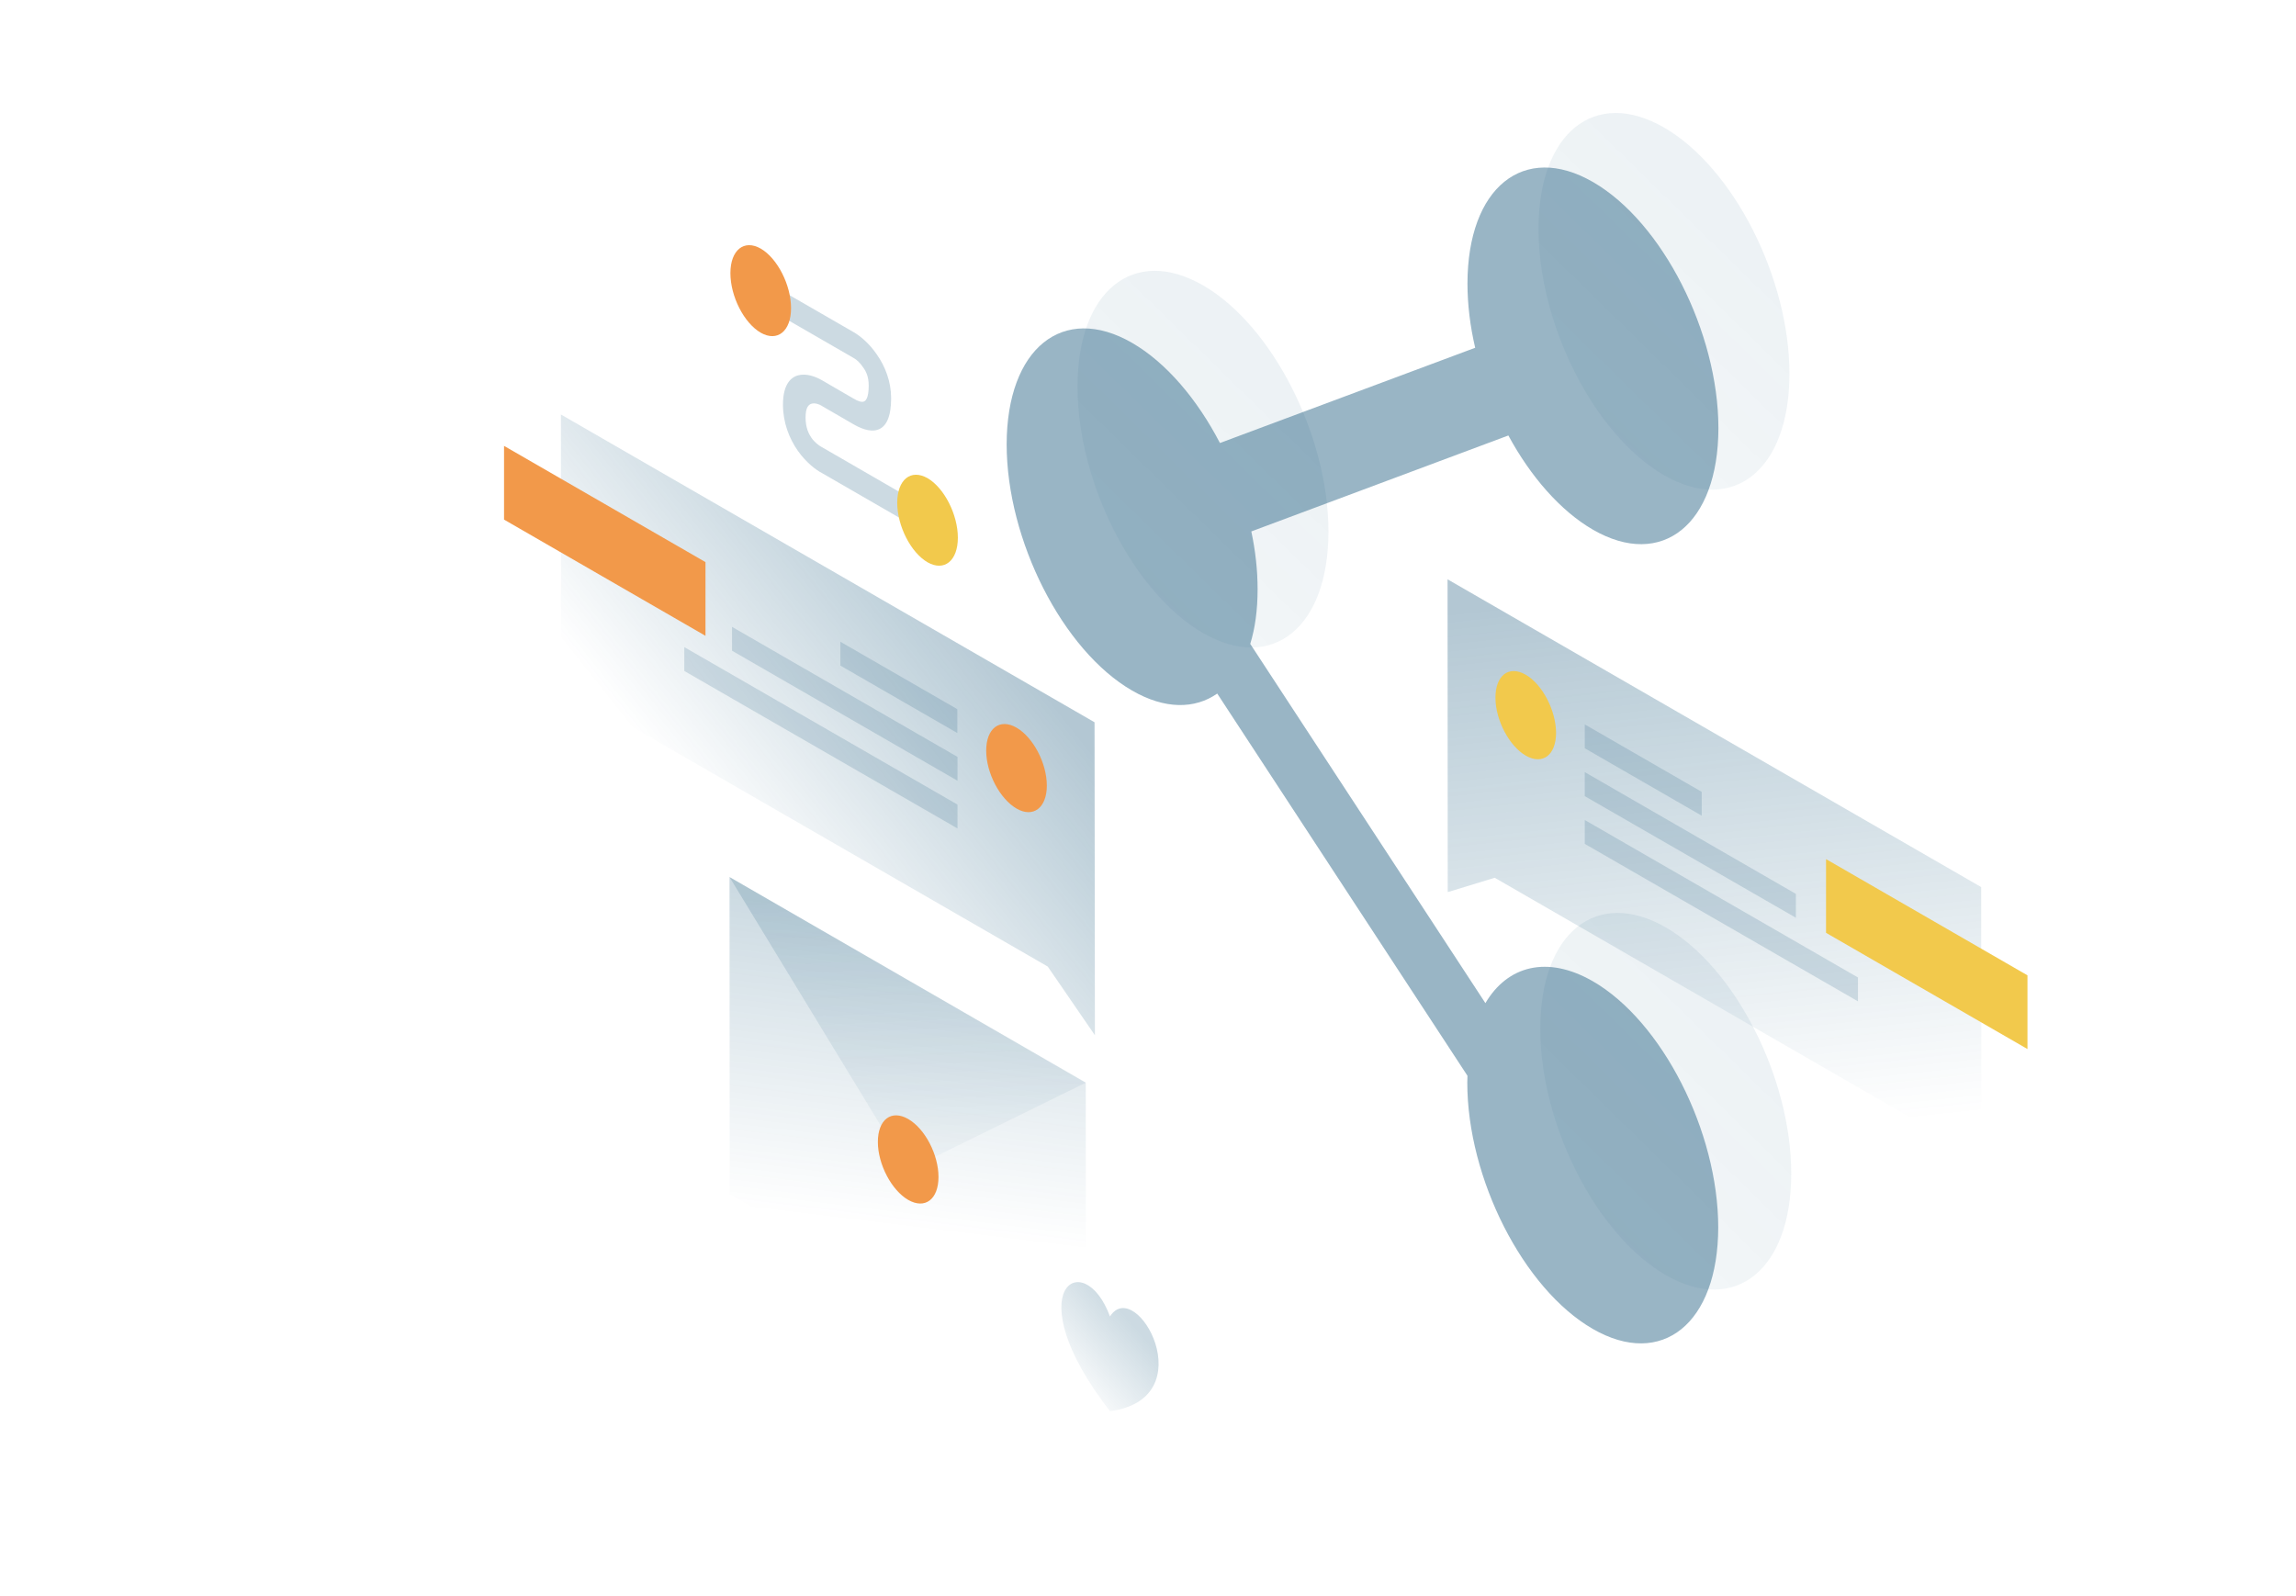 <?xml version="1.0" encoding="UTF-8"?>
<svg xmlns="http://www.w3.org/2000/svg" width="1280" height="890" viewBox="0 0 1280 890" fill="none">
  <path opacity="0.4" d="M888 295.305C926.6 317.605 957.9 292.305 958 238.805C958 185.305 926.7 123.805 888.1 101.505C849.5 79.205 818.2 104.505 818.1 158.005C818.1 169.805 819.6 181.905 822.4 193.905L680.1 247.005C667.5 222.705 650.2 202.205 631.2 191.205C592.6 168.905 561.3 194.205 561.2 247.705C561.2 301.205 592.5 362.705 631.1 385.005C649.4 395.605 666.1 395.405 678.6 386.705L818.1 599.805C818.1 601.105 818 602.305 818 603.605C818 657.105 849.3 718.605 887.9 740.905C926.5 763.205 957.8 737.905 957.9 684.405C957.9 630.905 926.6 569.405 888 547.105C862.6 532.505 840.4 538.405 828.1 559.305L697 359.005C699.7 350.305 701.1 340.105 701.1 328.505C701.1 317.905 699.9 307.105 697.6 296.305L840.9 242.805C853.3 265.705 869.9 284.805 888 295.305Z" fill="#02476E"></path>
  <path opacity="0.07" d="M997.6 208.405C997.6 261.905 966.3 287.205 927.6 264.905C889 242.605 857.7 181.205 857.7 127.605C857.7 74.105 889 48.805 927.7 71.105C966.3 93.405 997.6 154.905 997.6 208.405Z" fill="url(#paint0_linear_3366_1537)"></path>
  <path opacity="0.07" d="M740.6 296.405C740.6 349.905 709.3 375.205 670.6 352.905C632 330.605 600.7 269.105 600.7 215.605C600.7 162.105 632 136.805 670.7 159.105C709.3 181.405 740.6 242.905 740.6 296.405Z" fill="url(#paint1_linear_3366_1537)"></path>
  <path opacity="0.07" d="M998.6 654.405C998.6 707.905 967.3 733.205 928.6 710.905C890 688.605 858.7 627.105 858.7 573.605C858.7 520.105 890 494.805 928.7 517.105C967.3 539.405 998.6 600.905 998.6 654.405Z" fill="url(#paint2_linear_3366_1537)"></path>
  <path opacity="0.2" d="M406.7 489.005L605.3 603.705L605.4 780.505L406.8 665.805L406.7 489.005Z" fill="url(#paint3_linear_3366_1537)"></path>
  <path opacity="0.15" d="M406.7 489.005L506.1 652.405L605.4 603.605L406.7 489.005Z" fill="url(#paint4_linear_3366_1537)"></path>
  <path d="M523.2 656.204C523.2 668.704 515.7 674.404 506.3 669.004C497 663.604 489.4 649.104 489.4 636.704C489.4 624.204 496.9 618.504 506.3 623.904C515.7 629.304 523.2 643.804 523.2 656.204Z" fill="#F2994A"></path>
  <path opacity="0.3" d="M610.2 402.704L312.7 231.104L312.8 382.404L584.1 538.904L610.4 577.204L610.2 402.704Z" fill="url(#paint5_linear_3366_1537)"></path>
  <path d="M281 289.704V248.604L393.3 313.404V354.504L281 289.704Z" fill="#F2994A"></path>
  <path opacity="0.15" d="M533.7 395.405L468.5 357.805V371.105L533.7 408.705V395.405Z" fill="#02476E"></path>
  <path opacity="0.15" d="M533.801 422.005L408.101 349.505V362.805L533.801 435.305V422.005Z" fill="#02476E"></path>
  <path opacity="0.15" d="M533.8 448.605L381.5 360.805V374.105L533.8 461.905V448.605Z" fill="#02476E"></path>
  <path d="M549.8 418.504C549.8 431.004 557.4 445.404 566.7 450.804C576 456.204 583.6 450.404 583.6 438.004C583.6 425.504 576 411.104 566.7 405.704C557.3 400.304 549.8 406.104 549.8 418.504Z" fill="#F2994A"></path>
  <path opacity="0.3" d="M807 323L1104.5 494.6L1104.6 645.9L833.3 489.4L807.1 497.4L807 323Z" fill="url(#paint6_linear_3366_1537)"></path>
  <path d="M1018 520.1V479L1130.3 543.8V584.9L1018 520.1Z" fill="#F2C94C"></path>
  <path opacity="0.15" d="M883.5 403.9L948.7 441.5V454.8L883.5 417.2V403.9Z" fill="#02476E"></path>
  <path opacity="0.15" d="M883.5 430.5L1001.2 498.4V511.7L883.5 443.9V430.5Z" fill="#02476E"></path>
  <path opacity="0.15" d="M883.5 457.2L1035.8 545V558.3L883.5 470.5V457.2Z" fill="#02476E"></path>
  <path d="M867.5 408.5C867.5 421 860 426.7 850.6 421.3C841.3 415.9 833.7 401.4 833.7 389C833.7 376.5 841.2 370.8 850.6 376.2C859.9 381.6 867.4 396.1 867.5 408.5Z" fill="#F2C94C"></path>
  <path opacity="0.2" d="M475.901 199.605L433.101 174.905V160.505L475.901 185.205C479.401 187.205 484.501 191.305 488.801 197.605C493.501 204.305 496.801 212.805 496.801 222.005C496.801 232.205 494.201 238.005 489.301 239.605C484.701 241.105 479.201 238.505 475.901 236.605L458.301 226.405L458.201 226.305C456.701 225.405 454.301 224.505 452.401 225.105C450.801 225.605 449.101 227.105 449.101 232.805C449.101 238.505 450.901 241.905 452.301 244.005C454.101 246.605 456.501 248.405 458.001 249.205L458.201 249.305L512.001 280.405V294.805L458.501 263.905C454.801 262.005 449.501 257.905 444.901 251.505C439.901 244.405 436.501 235.505 436.501 225.605C436.501 215.705 439.901 210.705 444.801 209.305C449.401 208.005 454.701 209.905 458.401 212.105L475.801 222.205C478.301 223.705 480.201 224.305 481.501 223.905C482.501 223.605 484.301 222.205 484.301 214.905C484.301 210.105 482.801 207.005 481.301 205.005C479.601 202.305 477.401 200.405 475.901 199.605Z" fill="#02476E"></path>
  <path d="M441 171.805C441 184.705 433.4 190.805 424.1 185.505C414.8 180.105 407.2 165.305 407.2 152.305C407.2 139.405 414.8 133.305 424.1 138.605C433.4 144.005 441 158.905 441 171.805Z" fill="#F2994A"></path>
  <path d="M534 299.805C534 312.705 526.4 318.805 517.1 313.505C507.8 308.105 500.2 293.305 500.2 280.305C500.2 267.405 507.8 261.305 517.1 266.605C526.4 272.005 534 286.905 534 299.805Z" fill="#F2C94C"></path>
  <path opacity="0.2" d="M618.8 786.804C565.9 718.704 604.2 694.204 618.8 734.004C633.4 711.004 671.7 779.804 618.8 786.804Z" fill="url(#paint7_linear_3366_1537)"></path>
  <defs>
    <linearGradient id="paint0_linear_3366_1537" x1="962.662" y1="132.291" x2="681.01" y2="419.634" gradientUnits="userSpaceOnUse">
      <stop stop-color="#02476E"></stop>
      <stop offset="1" stop-color="#02476E" stop-opacity="0"></stop>
    </linearGradient>
    <linearGradient id="paint1_linear_3366_1537" x1="705.662" y1="220.291" x2="424.01" y2="507.635" gradientUnits="userSpaceOnUse">
      <stop stop-color="#02476E"></stop>
      <stop offset="1" stop-color="#02476E" stop-opacity="0"></stop>
    </linearGradient>
    <linearGradient id="paint2_linear_3366_1537" x1="963.662" y1="578.291" x2="682.01" y2="865.634" gradientUnits="userSpaceOnUse">
      <stop stop-color="#02476E"></stop>
      <stop offset="1" stop-color="#02476E" stop-opacity="0"></stop>
    </linearGradient>
    <linearGradient id="paint3_linear_3366_1537" x1="521.354" y1="509.708" x2="499.99" y2="684.409" gradientUnits="userSpaceOnUse">
      <stop stop-color="#02476E"></stop>
      <stop offset="1" stop-color="#02476E" stop-opacity="0"></stop>
    </linearGradient>
    <linearGradient id="paint4_linear_3366_1537" x1="503.781" y1="496.928" x2="512.29" y2="684.483" gradientUnits="userSpaceOnUse">
      <stop stop-color="#02476E"></stop>
      <stop offset="1" stop-color="#02476E" stop-opacity="0"></stop>
    </linearGradient>
    <linearGradient id="paint5_linear_3366_1537" x1="543.558" y1="339.002" x2="393.191" y2="458.382" gradientUnits="userSpaceOnUse">
      <stop stop-color="#02476E"></stop>
      <stop offset="1" stop-color="#02476E" stop-opacity="0"></stop>
    </linearGradient>
    <linearGradient id="paint6_linear_3366_1537" x1="938.001" y1="329.254" x2="970.625" y2="634.865" gradientUnits="userSpaceOnUse">
      <stop stop-color="#02476E"></stop>
      <stop offset="1" stop-color="#02476E" stop-opacity="0"></stop>
    </linearGradient>
    <linearGradient id="paint7_linear_3366_1537" x1="629.986" y1="736.586" x2="590.844" y2="770.401" gradientUnits="userSpaceOnUse">
      <stop stop-color="#02476E"></stop>
      <stop offset="1" stop-color="#02476E" stop-opacity="0"></stop>
    </linearGradient>
  </defs>
</svg>
